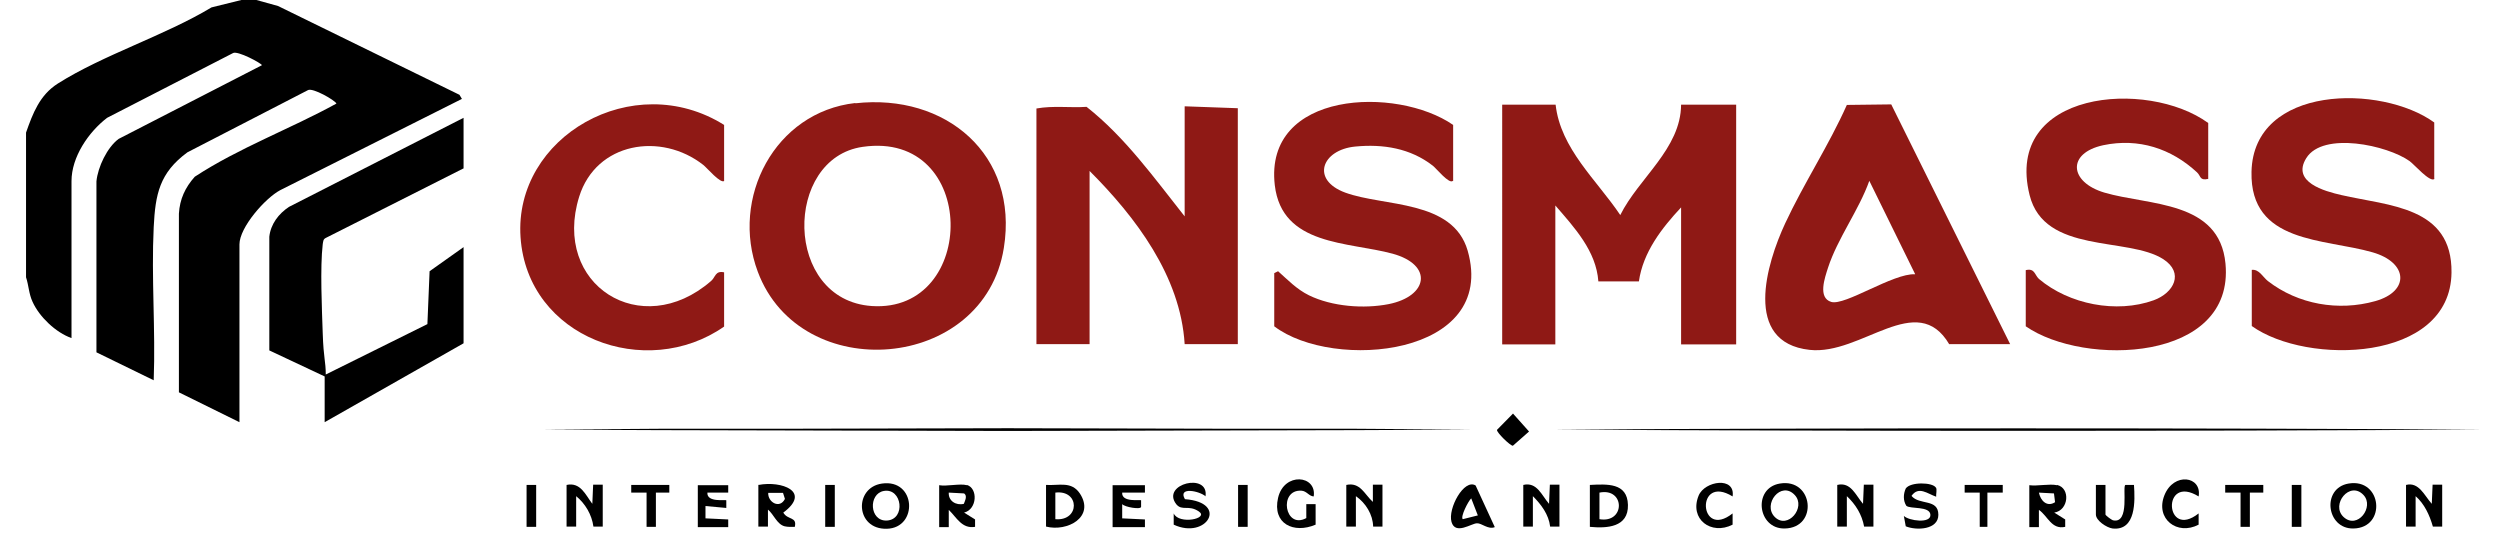<?xml version="1.0" encoding="UTF-8"?>
<svg id="Layer_1" xmlns="http://www.w3.org/2000/svg" version="1.1" viewBox="0 0 912.5 203.6">
  <!-- Generator: Adobe Illustrator 29.8.3, SVG Export Plug-In . SVG Version: 2.1.1 Build 3)  -->
  <defs>
    <style>
      .st0 {
        fill: #8f1915;
      }
    </style>
  </defs>
  <path d="M552.2,150.9l5.9,6.6-5.9,5.2c-1,0-6-4.9-5.8-5.8l5.9-6Z"/>
  <path d="M93.6,0l7.9,2.2,66.2,32.4.9,1.5-66.3,33.3c-5.5,2.9-14.9,13.6-14.9,19.8v64.9l-22.1-10.9v-65.2c.3-5.3,2.3-9.6,5.8-13.5,16.2-10.6,34.8-17.4,51.7-26.7-.5-1.2-8.7-5.9-10.4-4.9l-44,22.7c-10.2,7.5-11.7,15.3-12.3,27.3-.9,18.4.7,37.4,0,55.9l-20.9-10.2v-62.4c.5-5.2,3.9-12.4,8.1-15.5l52.3-26.9c0-.6-9-5.5-10.6-4.4l-45.9,23.6c-6.8,5.2-13,14.3-13,23.1v57.3c-5.7-2-11.7-7.7-14.2-13.2-1.4-3-1.4-6-2.4-9v-52.8c2.5-7.1,5-13.7,11.6-17.9C37.7,20,60.1,13,77.2,2.7l10.9-2.7h5.6Z"/>
  <path class="st0" d="M567.8,38.2c1.8,16.1,15,27.5,23.6,40.3,6.7-13.5,22.1-24.2,22.2-40.3h20.1v87.5h-20.1v-50c-7.1,7.6-13.9,16.4-15.4,27h-14.8c-.8-11.1-8.7-19.6-15.7-27.7v50.7h-19.4V38.2h19.4Z"/>
  <path class="st0" d="M432.4,79.1v-40.3l19.4.7v86.1h-19.4c-1.5-24.8-17.9-46.4-34.7-63.2v63.2h-19.4V39.6c6.1-1.1,12.3-.2,18.3-.6,14.1,11.1,24.8,26.1,35.9,40.1Z"/>
  <path class="st0" d="M312.2,37.7c32.9-3.7,59.7,18.7,54.2,52.8-7.2,45.2-74.2,50.4-89.8,8.7-10.1-26.9,6.2-58.3,35.6-61.6ZM314.9,53.6c-28.9,4.1-29,55.9,3.3,58.1,38.8,2.6,39-64.2-3.3-58.1Z"/>
  <path class="st0" d="M711.5,125.7c-11.8-20.1-32.1,4.1-51,2-24.5-2.7-15.7-31.6-8.9-46.2s15.9-28.4,22.5-43.2l16.2-.2,43.4,87.5h-22.2ZM699,100l-16.7-34c-3.8,10.7-11.6,21-15.1,31.8-1.1,3.5-3.8,10.9,1.2,12.4s22.6-10.5,30.6-10.1Z"/>
  <path class="st0" d="M806,65.3c-3.2.7-2.6-1-4.1-2.4-9.4-8.7-21.3-12.6-34.2-9.9-13.4,2.9-12.4,13.5.4,17.3,16.3,4.8,42,2.8,44.2,25.9,3.4,36-51.6,37.7-72.9,22.9v-20.5c3.3-.8,3.2,1.7,4.8,3.2,11,9.3,28.3,12.7,41.9,7.8,7.4-2.7,11.2-10,3.5-15-12.9-8.3-43.4-1.7-48.8-23.4-9.5-38.2,43-42.5,65.2-26.3v20.5Z"/>
  <path class="st0" d="M888.6,65.3c-1.6,1.5-7.4-5.3-9.1-6.5-8.1-5.8-31.6-10.9-37.7-1.1-5.5,8.8,6.7,12.1,12.8,13.5,17.3,4,40.5,4.1,40.2,28.3-.4,32.8-52.8,33.9-72.9,19.5v-20.5c2.7-.3,4,2.6,5.9,4.1,11,8.5,25.7,11.1,39.2,7.3,12.7-3.6,11.9-14.1-1-17.8-17.6-5.1-44.8-3.1-44.2-29.4.7-31.8,47.4-32,66.7-18v20.5Z"/>
  <path class="st0" d="M530.3,66c-1.3,1.4-6.1-4.6-7.3-5.5-8.2-6.4-18.2-8-28.4-7-12.1,1.2-16.3,12.1-3.6,16.8,14.1,5.2,39.3,2.5,44.7,21.2,11,38.6-49.1,44-70.6,27.6v-19.4l1.4-.7c3.6,3.2,6.8,6.6,11.3,8.8,8.4,4.1,20,5,29.1,3.2,14.4-2.9,16.3-14.3,1.4-18.4-16.2-4.4-40.4-2.8-43-25-4-34.6,44.6-36.2,65.1-22v20.5Z"/>
  <path d="M169.3,61.4l-50.3,25.4c-1.1.5-1,1.3-1.2,2.3-1,8.6-.3,23.6,0,32.7s1.1,10,1.1,14.9l37.1-18.4.8-19.3,12.4-8.8v35.1l-50.7,28.8v-16.7l-20.2-9.5v-41.5c.5-4.6,3.4-8.4,7.2-10.9l63.7-32.5v18.4Z"/>
  <path class="st0" d="M264.4,66c-1.3,1.3-6.4-4.8-7.7-5.8-15.4-12.1-39.1-8.3-45.3,11.6-10,32.1,22.6,52.9,48.1,30.8,1.7-1.4,1.5-3.9,4.8-3.2v19.8c-28.5,19.9-71.8,4.1-74.3-32.6s41.1-61.8,74.3-41v20.5Z"/>
  <g>
    <path d="M750.8,177c5,1.1,4.3,9.3-1,10.1l4,2.5v2.7c-5,1.1-6.3-3.9-9.6-6.2v6.3s-3.5,0-3.5,0v-15.3c3,.4,7.3-.6,10.1,0ZM744.2,179.8c.6,3,3,5.4,5.9,3.5l-.4-3.2-5.6-.3Z"/>
    <path d="M276.9,177c8.3-1.6,19.4,2.4,9,10.1,1.6,2.8,5.1,1.4,4.2,5.2-1.2,0-2.4.1-3.7-.2-2.8-.7-4-4.4-6.1-6.1v6.2s-3.5,0-3.5,0v-15.3ZM285.8,179.9h-5.4c-.2,3.4,4.2,6,6.1,2.2l-.7-2.2Z"/>
    <path d="M352.9,177c4.1,1.2,3.8,8.9-1,10.1l4,2.5v2.7c-4.8.8-6.7-3.4-9.6-6.2v6.3s-3.5,0-3.5,0v-15.3c2.7.5,7.7-.7,10.1,0ZM351.8,183.9c.4-1.1,1.4-2.9.1-3.8l-5.6-.3c-.2,3,2.6,4.8,5.5,4.1Z"/>
    <path d="M649.6,176.5c12.3-2.1,14.2,16.2,1.8,16.4-9.9.2-11.7-14.7-1.8-16.4ZM655.1,180.7c-5-5.4-11.9,3.4-7.3,8,4.7,4.7,11.5-3.5,7.3-8Z"/>
    <path d="M878.2,177c4.7-1.2,6.7,3.9,9.4,6.9l.3-7h3.5v15.3h-3.4c-1.2-4.2-3.1-8.3-6.3-11.1v11.1h-3.5v-15.3Z"/>
    <path d="M857.2,176.5c12.3-2.1,14,16.2,1.8,16.4-9.9.2-11.7-14.7-1.8-16.4ZM862.7,180.7c-5-5.4-12.1,3.5-7.3,8,5.1,4.7,11.3-3.7,7.3-8Z"/>
    <path d="M321.9,176.5c12.5-1.8,13.3,16.2,1.8,16.5s-12.1-15-1.8-16.5ZM322.6,179.2c-5.7,1-5.3,11.1,1.1,10.8,7-.4,5.6-12-1.1-10.8Z"/>
    <path d="M670.6,177c5-1.2,6.7,3.8,9.4,6.9l.3-7h3.5v15.3h-3.4c-.8-4.4-3.1-8.1-6.3-11.1v11.1h-3.5v-15.3Z"/>
    <path d="M206.8,177c5.1-1.1,6.9,3.6,9.4,6.9l.3-7h3.5v15.3h-3.4c-.6-4.4-3-8.4-6.3-11.1v11.1h-3.5v-15.3Z"/>
    <path d="M556,177c5-1.2,6.7,3.8,9.4,6.9l.3-7h3.5v15.3h-3.4c-.5-4.4-3.3-8.1-6.3-11.1v11.1h-3.5v-15.3Z"/>
    <path d="M491.4,177c5.1-1.1,6.6,3.4,9.7,6.2v-6.3s3.5,0,3.5,0v15.3h-3.4c-.1-4.4-2.7-8.6-6.3-11.1v11.1h-3.5v-15.3Z"/>
    <path d="M538.6,177.2l7,15.2c-2.4,1-4.8-1.5-6.5-1.4-2,0-7.9,4.4-9.3-.5s4.6-15.9,8.8-13.3ZM539.4,188.1l-2.4-6.2c-1.1,1-4,6.7-3.1,7.6l5.6-1.4Z"/>
    <path d="M381.8,192.3v-15.3c4.8.3,9.3-1.5,12.4,3.2,5.5,8.5-4.6,14-12.4,12ZM385.2,189.5c9,.8,9-10.8,0-9.7v9.7Z"/>
    <path d="M580.3,192.3v-15.3c6.2-.3,13.7-.9,13.9,7.3s-7.7,8.6-13.9,8ZM583.8,189.5c9.5,1.6,9.4-11.6,0-9.7v9.7Z"/>
    <path d="M440.1,181.2c-2.4-2.1-10.3-3.6-7.6,1,16.2,1.2,7.9,14.9-4.1,9.3v-4.1c1.9,4.2,13,1.9,9.2-.7s-6.1,0-8.3-2.7c-5.6-7.4,12.1-11.7,10.7-2.8Z"/>
    <path d="M706.6,177.9c.5.8,0,2.4.1,3.4-3.2-1.1-6.4-4-9-.3,2.9,3.5,9.8.9,9.8,6.9,0,5.5-8,5.8-11.9,4.2l-.7-3.8c1.8,1.8,9.9,2.9,9.7-.4s-7.4-2-8.8-3.3c-1.2-1.9-1.1-4.3-.2-6.3,1.7-2.5,9.9-2.3,11-.3Z"/>
    <path d="M479.6,181.2c-1.8,0-2.6-2-4.6-2.1-8.4-.5-6.1,14.3,1.8,10v-5.1s3.4,0,3.4,0v7.5c-8,3.4-15.9-.3-13.7-9.8s14.2-8.3,13-.5Z"/>
    <path d="M417.9,177v2.8s-8.3,0-8.3,0c-.3,3.7,6.7,2.5,6.9,2.8v2.4c-.1,1.1-6,.1-6.9-1v5.2s8.3.4,8.3.4v2.8h-11.8v-15.3h11.8Z"/>
    <path d="M768.5,177v10.8c0,.3,2.1,1.9,2.7,2.1,6.4,1.5,3.3-12.7,4.6-12.9h3.1c.4,5.8.8,16.8-7.8,15.9-2.2-.3-6.1-2.9-6.1-5.1v-10.8h3.5Z"/>
    <path d="M265.8,177v2.8s-7.6,0-7.6,0c-.3,3.7,6.7,2.5,6.9,2.8v2.8s-7.6-.7-7.6-.7v4.5s8.3.4,8.3.4v2.8h-11.1v-15.3h11.1Z"/>
    <path d="M802.5,181.2c-13.6-8.4-12.4,16,0,6.2v4.1c-7.8,4.1-15.9-2.1-12.5-10.7s13.8-7,12.5.4Z"/>
    <path d="M632.4,181.2c-13.6-8.4-12.4,16,0,6.2v4.1c-7.8,4-15.9-2-12.4-10.6,2.2-5.4,13.5-7.1,12.4.3Z"/>
    <polygon points="244.3 177 244.3 179.8 239.4 179.8 239.4 192.3 236 192.3 236 179.8 230.4 179.8 230.4 177 244.3 177"/>
    <polygon points="826.1 177 826.1 179.8 821.2 179.8 821.2 192.3 817.8 192.3 817.8 179.8 812.2 179.8 812.2 177 826.1 177"/>
    <polygon points="731 177 731 179.8 725.4 179.8 725.4 192.3 722.6 192.3 722.6 179.8 717.1 179.8 717.1 177 731 177"/>
    <rect x="451.9" y="177" width="3.5" height="15.3"/>
    <rect x="192.2" y="177" width="3.5" height="15.3"/>
    <rect x="301.2" y="177" width="3.5" height="15.3"/>
    <rect x="836.5" y="177" width="3.5" height="15.3"/>
  </g>
  <polygon points="197.9 156.8 240.4 156.5 282.9 156.5 367.8 156.3 452.7 156.5 495.2 156.5 537.6 156.8 495.2 157 452.7 157.1 367.8 157.3 282.9 157.1 240.4 157 197.9 156.8"/>
  <path d="M566.8,156.8c108.8-.6,230.9-.6,339.7,0-108.8.6-230.9.6-339.7,0h0Z"/>
</svg>